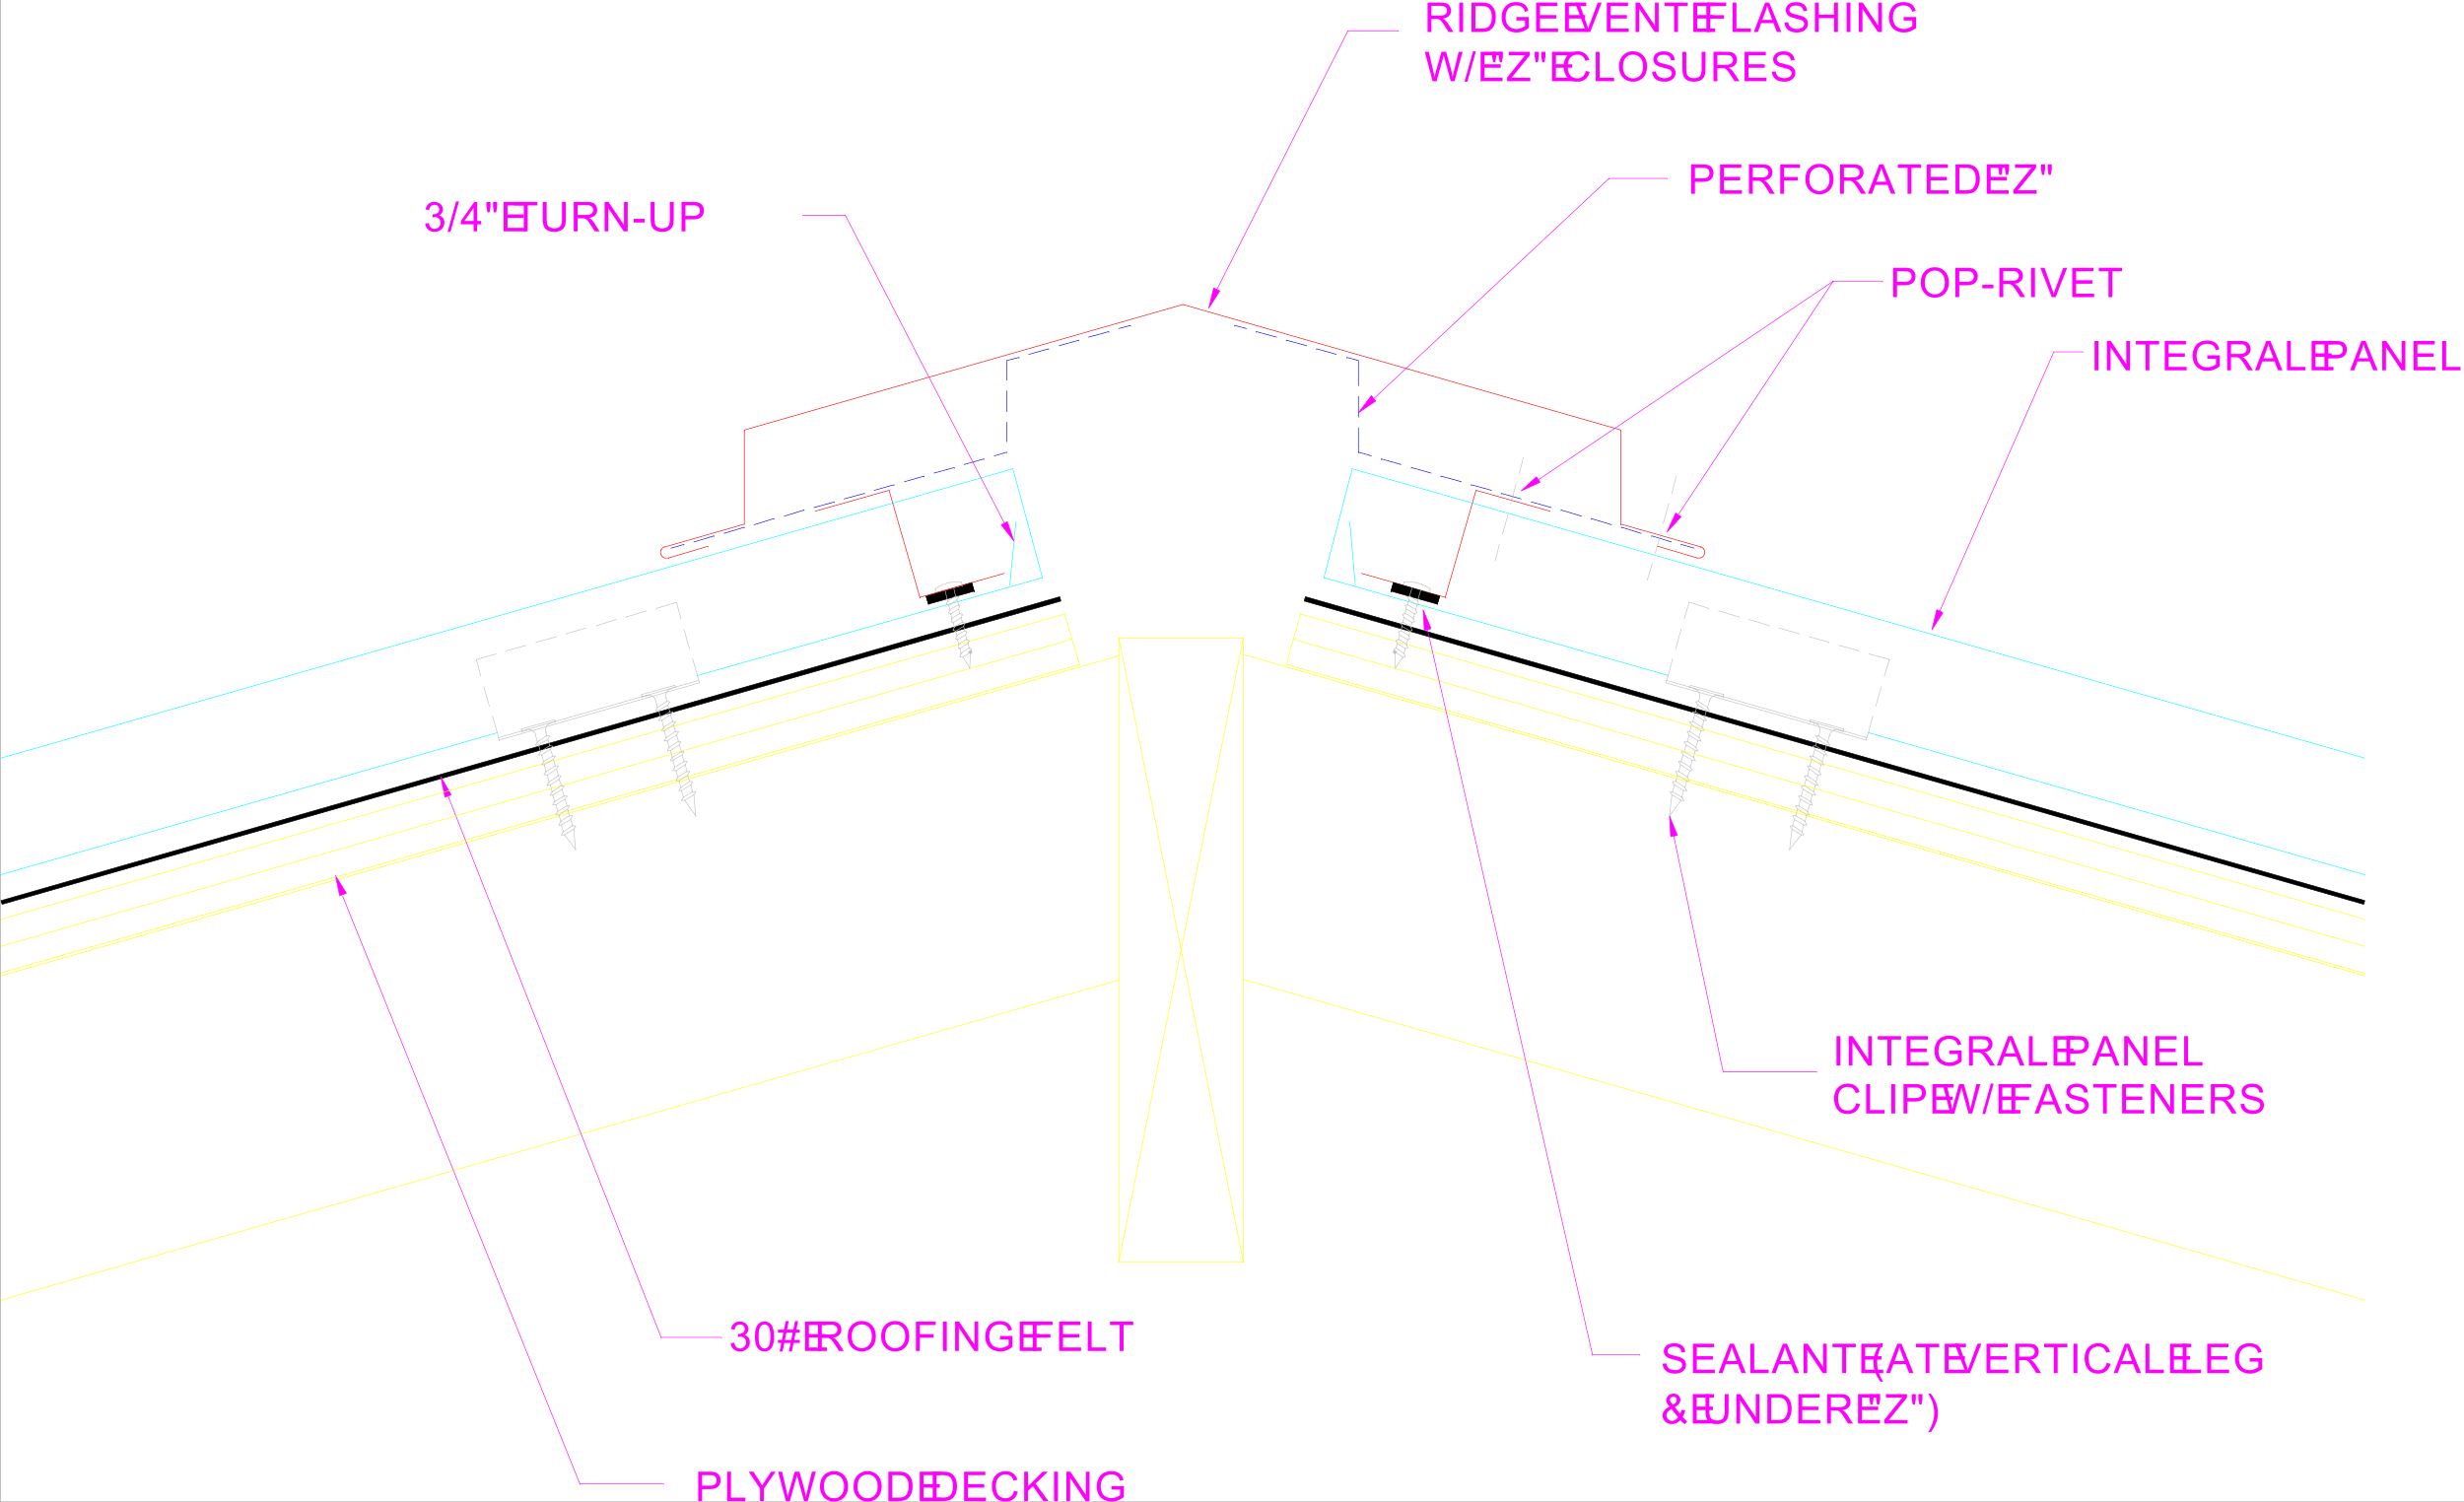 <svg xmlns="http://www.w3.org/2000/svg" xmlns:xlink="http://www.w3.org/1999/xlink" width="2997.387" height="1826.789"><rect width="100%" height="100%" fill="#333333" stroke="none"/><defs><path id="a" d="M3.844 0v-35.719h13.484c2.363 0 4.172.117 5.422.344 1.758.293 3.227.852 4.406 1.672 1.188.824 2.14 1.976 2.86 3.453.726 1.469 1.093 3.09 1.093 4.86 0 3.042-.968 5.617-2.906 7.718-1.93 2.106-5.418 3.156-10.469 3.156H8.578V0Zm4.734-18.734h9.235c3.05 0 5.218-.567 6.5-1.703 1.28-1.133 1.921-2.735 1.921-4.797 0-1.5-.382-2.782-1.14-3.844-.75-1.063-1.742-1.766-2.969-2.11-.805-.207-2.277-.312-4.422-.312H8.578zm0 0"/><path id="b" d="M3.656 0v-35.719h4.719v31.5h17.594V0Zm0 0"/><path id="c" d="M13.906 0v-15.125L.141-35.719h5.75l7.046 10.766a110.89 110.89 0 0 1 3.626 6.047c1.07-1.864 2.375-3.969 3.906-6.313l6.906-10.5h5.516L18.64-15.125V0Zm0 0"/><path id="d" d="M10.078 0 .61-35.719h4.844l5.438 23.422c.582 2.45 1.086 4.883 1.515 7.297.906-3.813 1.438-6.008 1.594-6.594l6.797-24.125H26.5l5.125 18.078C32.906-13.148 33.828-8.938 34.391-5a184.48 184.48 0 0 1 1.78-7.766l5.61-22.953h4.75L36.734 0h-4.547l-7.53-27.203c-.637-2.281-1.012-3.68-1.126-4.203a94.244 94.244 0 0 1-1.047 4.203L14.906 0Zm0 0"/><path id="e" d="M2.406-17.39c0-5.926 1.594-10.567 4.781-13.922 3.188-3.352 7.297-5.032 12.329-5.032 3.289 0 6.257.79 8.906 2.36 2.656 1.574 4.676 3.773 6.062 6.593 1.383 2.813 2.078 6.008 2.078 9.578 0 3.625-.73 6.872-2.187 9.735-1.46 2.855-3.531 5.015-6.219 6.484C25.476-.125 22.586.61 19.484.61c-3.355 0-6.359-.812-9.015-2.437-2.649-1.625-4.653-3.836-6.016-6.64a20.141 20.141 0 0 1-2.047-8.923zm4.875.062c0 4.312 1.157 7.71 3.469 10.187 2.32 2.47 5.227 3.704 8.719 3.704 3.55 0 6.472-1.25 8.765-3.75 2.301-2.5 3.453-6.047 3.453-10.641 0-2.906-.492-5.442-1.468-7.61-.98-2.175-2.418-3.859-4.313-5.046-1.898-1.196-4.023-1.797-6.375-1.797-3.343 0-6.226 1.152-8.64 3.453-2.407 2.293-3.61 6.125-3.61 11.5zm0 0"/><path id="f" d="M3.844 0v-35.719h12.312c2.77 0 4.89.172 6.36.516 2.039.469 3.785 1.324 5.234 2.562 1.883 1.594 3.29 3.633 4.219 6.11.937 2.468 1.406 5.297 1.406 8.484 0 2.711-.32 5.11-.953 7.203-.637 2.094-1.45 3.828-2.438 5.203-.992 1.375-2.074 2.461-3.25 3.25-1.18.782-2.601 1.375-4.265 1.782C20.8-.203 18.89 0 16.734 0Zm4.734-4.219h7.625c2.352 0 4.195-.218 5.531-.656 1.344-.438 2.414-1.05 3.22-1.844 1.112-1.125 1.983-2.629 2.608-4.515.625-1.895.938-4.192.938-6.891 0-3.738-.617-6.61-1.844-8.61-1.218-2.007-2.71-3.35-4.468-4.03-1.262-.489-3.297-.735-6.11-.735h-7.5zm0 0"/><path id="g" d="M3.953 0v-35.719h25.813v4.219H8.672v10.938h19.75v4.187H8.672v12.156h21.922V0Zm0 0"/><path id="h" d="m29.328-12.516 4.735 1.188c-1 3.887-2.79 6.851-5.36 8.89C26.13-.405 22.984.61 19.266.61c-3.844 0-6.977-.78-9.391-2.343-2.406-1.57-4.242-3.844-5.5-6.813-1.262-2.976-1.89-6.172-1.89-9.578 0-3.719.706-6.96 2.124-9.734 1.426-2.77 3.446-4.875 6.063-6.313 2.625-1.437 5.515-2.156 8.672-2.156 3.57 0 6.578.914 9.015 2.734 2.438 1.824 4.133 4.383 5.094 7.672l-4.656 1.094c-.836-2.594-2.04-4.485-3.61-5.672-1.574-1.188-3.554-1.781-5.937-1.781-2.75 0-5.047.664-6.89 1.984-1.844 1.313-3.141 3.078-3.891 5.297a21.36 21.36 0 0 0-1.11 6.844c0 3.043.442 5.699 1.329 7.968.882 2.262 2.257 3.954 4.124 5.079a11.572 11.572 0 0 0 6.063 1.671c2.645 0 4.883-.757 6.719-2.28 1.843-1.532 3.086-3.798 3.734-6.798zm0 0"/><path id="i" d="M3.656 0v-35.719h4.719V-18l17.734-17.719h6.407L17.546-21.25 33.173 0h-6.234L14.233-18.078l-5.859 5.703V0Zm0 0"/><path id="j" d="M4.656 0v-35.719h4.719V0Zm0 0"/><path id="k" d="M3.797 0v-35.719H8.64L27.406-7.672v-28.047h4.532V0h-4.844L8.328-28.063V0Zm0 0"/><path id="l" d="M20.563-14v-4.203l15.125-.016v13.25c-2.325 1.856-4.72 3.25-7.188 4.188-2.469.926-5 1.39-7.594 1.39-3.511 0-6.699-.75-9.562-2.25-2.867-1.5-5.031-3.672-6.5-6.515-1.461-2.844-2.188-6.02-2.188-9.531 0-3.477.723-6.723 2.172-9.735 1.457-3.008 3.55-5.242 6.281-6.703 2.727-1.469 5.868-2.203 9.422-2.203 2.582 0 4.914.422 7 1.266 2.094.835 3.735 2 4.922 3.5 1.188 1.492 2.086 3.437 2.703 5.843l-4.265 1.157c-.543-1.813-1.211-3.239-2-4.282-.793-1.039-1.93-1.875-3.407-2.5-1.48-.625-3.12-.937-4.922-.937-2.156 0-4.027.336-5.609 1-1.574.656-2.844 1.523-3.812 2.593a12.36 12.36 0 0 0-2.25 3.516c-.907 2.219-1.36 4.617-1.36 7.188 0 3.187.547 5.855 1.64 8 1.095 2.148 2.688 3.742 4.782 4.78a14.928 14.928 0 0 0 6.688 1.548c2.039 0 4.035-.39 5.984-1.172 1.945-.79 3.426-1.633 4.438-2.531V-14Zm0 0"/><path id="m" d="M12.938 0v-31.5H1.171v-4.219h28.297v4.219H17.656V0Zm0 0"/><path id="n" d="M3.922 0v-35.719H19.75c3.188 0 5.61.324 7.266.969 1.656.648 2.976 1.781 3.968 3.406.989 1.617 1.485 3.407 1.485 5.375 0 2.532-.824 4.668-2.469 6.407-1.637 1.742-4.168 2.843-7.594 3.312 1.25.605 2.203 1.2 2.86 1.781 1.375 1.274 2.68 2.856 3.922 4.75L35.39 0h-5.938L24.72-7.438c-1.375-2.132-2.512-3.769-3.407-4.906-.898-1.144-1.699-1.941-2.406-2.39a6.964 6.964 0 0 0-2.14-.954c-.543-.113-1.422-.171-2.641-.171H8.641V0ZM8.64-19.953h10.171c2.157 0 3.844-.223 5.063-.672 1.219-.445 2.14-1.16 2.766-2.14a5.783 5.783 0 0 0 .953-3.204c0-1.687-.617-3.07-1.844-4.156-1.219-1.094-3.152-1.64-5.797-1.64H8.641zm0 0"/><path id="o" d="M-.078 0 13.64-35.719h5.093L33.344 0h-5.375l-4.172-10.813H8.875L4.937 0Zm10.312-14.672h12.11l-3.735-9.89c-1.136-3-1.98-5.47-2.53-7.407a47.25 47.25 0 0 1-1.923 6.828zm0 0"/><path id="p" d="m0 .61 10.36-36.938h3.5L3.53.609Zm0 0"/><path id="q" d="M4.094 0v-35.719h24.093v4.219H8.813v11.063h16.766v4.218H8.813V0Zm0 0"/><path id="r" d="m2.234-11.469 4.47-.39c.206 1.78.694 3.246 1.468 4.39.77 1.149 1.969 2.074 3.594 2.782 1.625.71 3.453 1.062 5.484 1.062 1.8 0 3.39-.266 4.766-.797 1.382-.539 2.41-1.273 3.078-2.203.676-.938 1.015-1.96 1.015-3.078 0-1.113-.324-2.086-.968-2.922-.649-.844-1.72-1.547-3.22-2.11-.96-.374-3.077-.953-6.358-1.734-3.282-.789-5.579-1.535-6.891-2.234-1.711-.895-2.98-2.004-3.813-3.328-.836-1.32-1.25-2.805-1.25-4.453 0-1.801.508-3.485 1.532-5.047 1.02-1.57 2.507-2.766 4.468-3.578 1.97-.813 4.157-1.22 6.563-1.22 2.644 0 4.976.43 7 1.282 2.031.856 3.586 2.11 4.672 3.766 1.082 1.656 1.664 3.531 1.75 5.625l-4.532.343c-.242-2.257-1.062-3.96-2.468-5.109-1.407-1.156-3.48-1.734-6.219-1.734-2.867 0-4.953.527-6.266 1.578-1.304 1.043-1.953 2.305-1.953 3.781 0 1.281.461 2.34 1.39 3.172.907.824 3.282 1.672 7.126 2.547 3.844.867 6.476 1.621 7.906 2.265 2.082.961 3.617 2.18 4.61 3.657.988 1.469 1.484 3.164 1.484 5.078 0 1.898-.547 3.687-1.64 5.375-1.087 1.68-2.65 2.984-4.688 3.922-2.032.926-4.324 1.39-6.875 1.39-3.23 0-5.938-.472-8.125-1.406-2.188-.945-3.903-2.363-5.14-4.25-1.243-1.894-1.9-4.035-1.97-6.422zm0 0"/><path id="s" d="m2.094-9.422 4.39-.594c.5 2.493 1.352 4.282 2.563 5.375C10.254-3.547 11.727-3 13.469-3c2.062 0 3.8-.71 5.219-2.14 1.425-1.426 2.14-3.196 2.14-5.313 0-2.008-.664-3.664-1.984-4.969-1.313-1.312-2.98-1.969-5-1.969-.836 0-1.867.164-3.094.485l.484-3.844c.29.031.524.047.704.047 1.863 0 3.539-.485 5.03-1.453 1.5-.977 2.25-2.485 2.25-4.516 0-1.613-.546-2.945-1.64-4-1.086-1.05-2.484-1.578-4.203-1.578-1.71 0-3.133.54-4.266 1.61-1.136 1.074-1.867 2.68-2.187 4.812l-4.39-.781c.538-2.938 1.757-5.211 3.655-6.828 1.895-1.614 4.258-2.422 7.094-2.422 1.946 0 3.739.422 5.375 1.265 1.645.836 2.899 1.977 3.766 3.422.875 1.438 1.312 2.969 1.312 4.594 0 1.543-.418 2.95-1.25 4.219-.824 1.261-2.047 2.265-3.672 3.015 2.102.492 3.739 1.508 4.907 3.047 1.176 1.531 1.765 3.45 1.765 5.75 0 3.117-1.14 5.762-3.422 7.938C19.79-.441 16.922.64 13.454.64c-3.137 0-5.742-.93-7.812-2.797-2.075-1.875-3.258-4.297-3.547-7.266zm0 0"/><path id="t" d="M2.078-17.61c0-4.226.43-7.628 1.297-10.203.863-2.57 2.148-4.554 3.86-5.953 1.718-1.394 3.878-2.093 6.484-2.093 1.914 0 3.594.386 5.031 1.156 1.445.773 2.64 1.887 3.578 3.344.945 1.449 1.688 3.218 2.219 5.312.539 2.086.812 4.899.812 8.438 0 4.187-.433 7.57-1.297 10.14-.855 2.574-2.14 4.563-3.859 5.969C18.493-.094 16.332.61 13.72.61c-3.45 0-6.153-1.235-8.11-3.704-2.355-2.969-3.53-7.804-3.53-14.515zm4.5 0c0 5.868.68 9.766 2.047 11.704C10-3.97 11.695-3 13.719-3c2.008 0 3.703-.973 5.078-2.922 1.375-1.945 2.062-5.844 2.062-11.687 0-5.883-.687-9.79-2.062-11.72-1.375-1.937-3.086-2.905-5.125-2.905-2.024 0-3.633.855-4.828 2.562-1.512 2.18-2.266 6.2-2.266 12.063zm0 0"/><path id="u" d="M2.516.61 4.625-9.767H.515v-3.625H5.36l1.797-8.843H.516v-3.641H7.89l2.125-10.453h3.656l-2.125 10.453h7.672l2.125-10.453h3.672l-2.11 10.453h4.203v3.64h-4.937l-1.828 8.844h6.765v3.625h-7.5L17.484.61h-3.64l2.094-10.375H8.28L6.156.61zm6.5-14h7.64l1.828-8.844h-7.672Zm0 0"/><path id="v" d="M14.063 0 .219-35.719h5.11l9.28 25.953a78.149 78.149 0 0 1 1.875 5.844 79.887 79.887 0 0 1 1.938-5.844l9.64-25.953h4.829L18.906 0Zm0 0"/><path id="w" d="M4 0v-35.719h4.719v14.672H27.28v-14.672h4.735V0H27.28v-16.828H8.72V0Zm0 0"/><path id="x" d="m3.516-23.063-1.22-6.796v-5.86h4.985v5.86l-1.093 6.797Zm8.062 0-1.203-6.796v-5.86h5v5.86l-1.172 6.797zm0 0"/><path id="y" d="M1 0v-4.39l18.297-22.876C20.597-28.89 21.832-30.3 23-31.5H3.062v-4.219h25.579v4.219L8.594-6.719l-2.156 2.5h22.796V0Zm0 0"/><path id="z" d="M27.281-35.719h4.735v20.64c0 3.587-.407 6.434-1.22 8.548-.812 2.117-2.28 3.836-4.405 5.156C24.273-.051 21.492.609 18.047.609c-3.344 0-6.078-.574-8.203-1.718C7.719-2.266 6.195-3.938 5.28-6.125c-.906-2.188-1.36-5.172-1.36-8.953v-20.64h4.72v20.609c0 3.105.285 5.39.859 6.859.582 1.469 1.578 2.605 2.984 3.406 1.407.793 3.125 1.188 5.157 1.188 3.468 0 5.941-.785 7.422-2.36 1.476-1.57 2.218-4.601 2.218-9.093zm0 0"/><path id="A" d="M16.125 0v-8.547H.641v-4.015L16.938-35.72h3.578v23.157h4.812v4.015h-4.812V0Zm0-12.563v-16.109L4.937-12.562Zm0 0"/><path id="B" d="M1.578-10.719v-4.406h13.485v4.406zm0 0"/><path id="C" d="M11.672 10.5C9.242 7.445 7.192 3.871 5.516-.219a33.395 33.395 0 0 1-2.5-12.719c0-3.863.625-7.566 1.875-11.109 1.468-4.101 3.726-8.195 6.78-12.281h3.142c-1.97 3.387-3.274 5.797-3.907 7.234a39.408 39.408 0 0 0-2.328 7.016 40.838 40.838 0 0 0-1.047 9.172c0 7.812 2.426 15.613 7.282 23.406zm0 0"/><path id="D" d="M23.703-4.219c-1.45 1.617-3.027 2.824-4.734 3.625-1.7.801-3.54 1.203-5.516 1.203C9.797.61 6.895-.625 4.75-3.094c-1.742-2.008-2.61-4.258-2.61-6.75 0-2.207.708-4.195 2.126-5.969 1.425-1.78 3.55-3.347 6.375-4.703-1.606-1.843-2.68-3.343-3.22-4.5-.53-1.156-.796-2.27-.796-3.343 0-2.145.836-4.008 2.516-5.594 1.687-1.582 3.804-2.375 6.359-2.375 2.426 0 4.414.75 5.969 2.25 1.55 1.492 2.328 3.281 2.328 5.375 0 3.398-2.25 6.297-6.75 8.703l6.406 8.156c.738-1.426 1.313-3.082 1.719-4.969l4.547.985c-.782 3.117-1.84 5.68-3.172 7.687 1.644 2.18 3.504 4.008 5.578 5.485L29.187.828c-1.773-1.133-3.601-2.816-5.484-5.047Zm-8.922-18.61c1.906-1.112 3.133-2.093 3.688-2.937a4.998 4.998 0 0 0 .843-2.812c0-1.219-.386-2.211-1.156-2.985-.773-.769-1.73-1.156-2.875-1.156-1.187 0-2.18.387-2.969 1.157-.78.761-1.171 1.695-1.171 2.796 0 .555.14 1.137.421 1.75.282.606.708 1.246 1.282 1.922zm6.172 15.157-8.047-9.969c-2.367 1.418-3.965 2.73-4.797 3.938-.824 1.21-1.234 2.406-1.234 3.594 0 1.449.57 2.953 1.719 4.515C9.75-4.039 11.383-3.266 13.5-3.266c1.313 0 2.672-.406 4.078-1.218 1.406-.82 2.531-1.883 3.375-3.188zm0 0"/><path id="E" d="M6.156 10.5h-3.14c4.851-7.793 7.28-15.594 7.28-23.406 0-3.051-.35-6.082-1.046-9.094a38.547 38.547 0 0 0-2.313-7.016c-.625-1.457-1.933-3.894-3.921-7.312h3.14c3.063 4.086 5.32 8.18 6.782 12.281 1.25 3.543 1.874 7.246 1.874 11.11A33.06 33.06 0 0 1 12.283-.22c-1.68 4.09-3.72 7.664-6.126 10.719Zm0 0"/></defs><path fill="#fff" d="M.371 1826.789h2997.016V0H.371Zm0 0"/><g fill="#f0f" transform="translate(.371 1.77)"><use xlink:href="#a" width="100%" height="100%" x="845.146" y="1824.278"/><use xlink:href="#b" width="100%" height="100%" x="880.466" y="1824.278"/><use xlink:href="#c" width="100%" height="100%" x="910.248" y="1824.278"/><use xlink:href="#d" width="100%" height="100%" x="945.568" y="1824.278"/><use xlink:href="#e" width="100%" height="100%" x="994.708" y="1824.278"/><use xlink:href="#e" width="100%" height="100%" x="1035.565" y="1824.278"/><use xlink:href="#f" width="100%" height="100%" x="1076.423" y="1824.278"/><use xlink:href="#g" width="100%" height="100%" x="1114.487" y="1824.278"/><use xlink:href="#f" width="100%" height="100%" x="1130.399" y="1824.278"/><use xlink:href="#g" width="100%" height="100%" x="1168.463" y="1824.278"/><use xlink:href="#h" width="100%" height="100%" x="1203.782" y="1824.278"/><use xlink:href="#i" width="100%" height="100%" x="1241.846" y="1824.278"/><use xlink:href="#j" width="100%" height="100%" x="1277.166" y="1824.278"/><use xlink:href="#k" width="100%" height="100%" x="1293.078" y="1824.278"/><use xlink:href="#l" width="100%" height="100%" x="1331.142" y="1824.278"/></g><g fill="#f0f" transform="translate(.371 1.77)"><use xlink:href="#j" width="100%" height="100%" x="2229.013" y="1294.434"/><use xlink:href="#k" width="100%" height="100%" x="2244.779" y="1294.434"/><use xlink:href="#m" width="100%" height="100%" x="2282.696" y="1294.434"/><use xlink:href="#g" width="100%" height="100%" x="2315.076" y="1294.434"/><use xlink:href="#l" width="100%" height="100%" x="2350.249" y="1294.434"/><use xlink:href="#n" width="100%" height="100%" x="2390.961" y="1294.434"/><use xlink:href="#o" width="100%" height="100%" x="2428.879" y="1294.434"/><use xlink:href="#b" width="100%" height="100%" x="2464.052" y="1294.434"/><use xlink:href="#g" width="100%" height="100%" x="2493.688" y="1294.434"/><use xlink:href="#a" width="100%" height="100%" x="2509.453" y="1294.434"/><use xlink:href="#o" width="100%" height="100%" x="2544.627" y="1294.434"/><use xlink:href="#k" width="100%" height="100%" x="2579.8" y="1294.434"/><use xlink:href="#g" width="100%" height="100%" x="2617.718" y="1294.434"/><use xlink:href="#b" width="100%" height="100%" x="2652.892" y="1294.434"/></g><g fill="#f0f" transform="translate(.371 1.77)"><use xlink:href="#j" width="100%" height="100%" x="2542.986" y="448.74"/><use xlink:href="#k" width="100%" height="100%" x="2558.751" y="448.74"/><use xlink:href="#m" width="100%" height="100%" x="2596.669" y="448.74"/><use xlink:href="#g" width="100%" height="100%" x="2629.049" y="448.74"/><use xlink:href="#l" width="100%" height="100%" x="2664.222" y="448.74"/><use xlink:href="#n" width="100%" height="100%" x="2704.934" y="448.74"/><use xlink:href="#o" width="100%" height="100%" x="2742.852" y="448.74"/><use xlink:href="#b" width="100%" height="100%" x="2778.025" y="448.74"/><use xlink:href="#g" width="100%" height="100%" x="2807.661" y="448.74"/><use xlink:href="#a" width="100%" height="100%" x="2823.427" y="448.74"/><use xlink:href="#o" width="100%" height="100%" x="2858.6" y="448.74"/><use xlink:href="#k" width="100%" height="100%" x="2893.774" y="448.74"/><use xlink:href="#g" width="100%" height="100%" x="2931.691" y="448.74"/><use xlink:href="#b" width="100%" height="100%" x="2966.865" y="448.74"/></g><path fill="none" stroke="#0ff" stroke-linecap="square" stroke-linejoin="bevel" stroke-miterlimit="10" stroke-width=".743" d="M1644.996 570.273 2876.02 922.016v.742M1232.137 570.273 1.856 922.016v.742"/><path fill="none" stroke="#f0f" stroke-linecap="square" stroke-linejoin="bevel" stroke-miterlimit="10" stroke-width=".743" d="M2498.391 428.066h35.191v.743m-173.8 314.324 138.609-315.067v.743"/><path fill="#f0f" fill-rule="evenodd" stroke="#f0f" stroke-linecap="square" stroke-linejoin="bevel" stroke-miterlimit="10" stroke-width=".743" d="m2363.535 745.363-7.507-3.715-5.98 24.672zm0 0"/><path fill="none" stroke="#ff0" stroke-linecap="square" stroke-linejoin="bevel" stroke-miterlimit="10" stroke-width=".743" d="M1512.368 1191.414 2876.02 1581.32v.742M1361.012 1192.16 1.856 1581.32v.743M1512.368 796.27l1363.652 390.648v.742M1361.012 797.758 1.856 1186.918v.742"/><path fill="none" stroke="#000" stroke-linecap="square" stroke-linejoin="bevel" stroke-miterlimit="10" stroke-width=".743" d="m1587.285 728.902 1288.735 368.946v.785"/><path fill-rule="evenodd" stroke="#000" stroke-linecap="square" stroke-linejoin="bevel" stroke-miterlimit="10" stroke-width=".743" d="m1586.54 731.168 1288.738 368.95 1.484-4.497L1588.028 725.93zm0 0"/><path fill="none" stroke="#000" stroke-linecap="square" stroke-linejoin="bevel" stroke-miterlimit="10" stroke-width=".743" d="m1.856 1097.848 1287.996-368.946v.782"/><path fill-rule="evenodd" stroke="#000" stroke-linecap="square" stroke-linejoin="bevel" stroke-miterlimit="10" stroke-width=".743" d="m2.602 1100.117 1287.992-368.949-1.527-5.238L1.114 1095.62Zm0 0"/><path fill="none" stroke="#ff0" stroke-linecap="square" stroke-linejoin="bevel" stroke-miterlimit="10" stroke-width=".743" d="m1582.043 746.887-17.242 61.347v.746m-269.711-62.093 17.985 61.347v.746"/><path fill="none" stroke="#f0f" stroke-linecap="square" stroke-linejoin="bevel" stroke-miterlimit="10" stroke-width=".743" d="m416.942 1090.383 288.48 714.707v.742"/><path fill="#f0f" fill-rule="evenodd" stroke="#f0f" stroke-linecap="square" stroke-linejoin="bevel" stroke-miterlimit="10" stroke-width=".743" d="m413.227 1089.637 8.21-3.008-13.487-21.703zm0 0"/><path fill="none" stroke="#f0f" stroke-linecap="square" stroke-linejoin="bevel" stroke-miterlimit="10" stroke-width=".743" d="m545.075 968.39 259.23 658.56v.784"/><path fill="#f0f" fill-rule="evenodd" stroke="#f0f" stroke-linecap="square" stroke-linejoin="bevel" stroke-miterlimit="10" stroke-width=".743" d="m541.32 969.914 7.508-3.012-12.746-22.441zm0 0"/><g fill="#f0f" transform="translate(.371 1.77)"><use xlink:href="#h" width="100%" height="100%" x="2228.27" y="1352.771"/><use xlink:href="#b" width="100%" height="100%" x="2266.105" y="1352.771"/><use xlink:href="#j" width="100%" height="100%" x="2295.658" y="1352.771"/><use xlink:href="#a" width="100%" height="100%" x="2311.342" y="1352.771"/><use xlink:href="#g" width="100%" height="100%" x="2346.433" y="1352.771"/><use xlink:href="#d" width="100%" height="100%" x="2362.117" y="1352.771"/><use xlink:href="#p" width="100%" height="100%" x="2411.028" y="1352.771"/><use xlink:href="#g" width="100%" height="100%" x="2426.711" y="1352.771"/><use xlink:href="#q" width="100%" height="100%" x="2442.395" y="1352.771"/><use xlink:href="#o" width="100%" height="100%" x="2474.692" y="1352.771"/><use xlink:href="#r" width="100%" height="100%" x="2509.783" y="1352.771"/><use xlink:href="#m" width="100%" height="100%" x="2544.874" y="1352.771"/><use xlink:href="#g" width="100%" height="100%" x="2577.172" y="1352.771"/><use xlink:href="#k" width="100%" height="100%" x="2612.263" y="1352.771"/><use xlink:href="#g" width="100%" height="100%" x="2650.098" y="1352.771"/><use xlink:href="#n" width="100%" height="100%" x="2685.19" y="1352.771"/><use xlink:href="#r" width="100%" height="100%" x="2723.025" y="1352.771"/></g><path fill="none" stroke="#f0f" stroke-linecap="square" stroke-linejoin="bevel" stroke-miterlimit="10" stroke-width=".743" d="M2096.055 1303.672h113.856v.742m-173.797-287.383 59.941 286.64v.743"/><path fill="#f0f" fill-rule="evenodd" stroke="#f0f" stroke-linecap="square" stroke-linejoin="bevel" stroke-miterlimit="10" stroke-width=".743" d="m2032.36 1017.773 8.21-1.488-9.734-23.926zm0 0"/><path fill="none" stroke="#ff0" stroke-linecap="square" stroke-linejoin="bevel" stroke-miterlimit="10" stroke-width=".743" d="M1313.075 808.234 1.855 1183.164v.785m1302.227-406.367L1.856 1150.984v.786M1295.09 746.887 1.856 1118.063v.746"/><path fill="none" stroke="#0ff" stroke-linecap="square" stroke-linejoin="bevel" stroke-miterlimit="10" stroke-width=".743" d="M605.012 891.324.372 1064.184v.742"/><path fill="none" stroke="#bfbfbf" stroke-linecap="square" stroke-linejoin="bevel" stroke-miterlimit="10" stroke-width=".743" d="m823.036 732.656-24.711 7.508v.742m-12.004 2.227-24.711 7.469v.78m-12.004 2.231-23.969 7.469v.781m-12.707 2.227-24.008 6.726v.743m-11.965 3.011-24.75 6.727v.742m-11.964 3.012-24.75 6.722v.743m-11.965 3.011-23.97 6.727v.742m268.97 18.731-5.98-20.215v.742m-3.755-12.707-6.765-23.969v.742m-3.715-13.449-5.277-20.215v.742"/><path fill="none" stroke="#bfbfbf" stroke-linecap="square" stroke-linejoin="bevel" stroke-miterlimit="10" stroke-width=".743" d="m605.012 891.324-5.98-20.215v.743m-3.754-12.707-6.727-23.97v.743m-3.754-13.45-5.238-20.214v.742m270.457 24.711L606.5 897.305v.742m244.258-67.367-243.476 69.597v.782"/><path fill="none" stroke="#bfbfbf" stroke-linecap="square" stroke-linejoin="bevel" stroke-miterlimit="10" stroke-width=".743" d="m607.282 900.277-2.27-8.953v.742m245.746-61.386-2.23-8.953v.742m-41.211 62.129-2.227-8.25v.742m13.45.742-2.973-8.21v.745m16.461 56.106-2.227-8.211v.746m-19.473-21.703-2.27-8.25v.78m17.247 11.965-2.27-7.507v.785m1.524 50.125-2.266-7.508v.782m16.5 11.964-2.27-7.507v.785m-5.237 26.195-2.23-8.25v.742m13.491.742-2.27-8.21v.746m-11.964 2.226-2.266-8.21v.741m9.735-11.964-2.227-8.25v.742m-12.75 2.269-2.266-8.25v.742m-.742-4.496-2.23-8.21v.742m13.488.742-3.008-8.211v.746m-12.004 2.227-2.23-8.211v.742m9.738-11.965-2.23-8.25v.746m-15.758-9.738-2.227-8.211v.742m13.489.742-2.27-8.25v.785m-12.746 2.227-2.227-8.211v.742m13.488 0-.742-4.496v.742m10.477-15.715-40.465 11.22v.745m17.242 6.762v-1.523h-.742v-.743l-.746-.746v-.742h-.781v-.742h-.742v-.742h-1.485v-.782h-2.27l-.741-.742h-2.23l-.743.742h-.781v.782"/><path fill="none" stroke="#bfbfbf" stroke-linecap="square" stroke-linejoin="bevel" stroke-miterlimit="10" stroke-width=".743" d="M816.309 837.441v.746h-2.266v.743h-.742v.742h-.746v.742h-.742v.742h-.742v.785l-.743.743v1.484h-.78v4.496h.78v.742m-24.008-3.008-5.238 1.524v.742m40.469-12.746-5.242 1.523v.746"/><path fill="none" stroke="#bfbfbf" stroke-linecap="square" stroke-linejoin="bevel" stroke-miterlimit="10" stroke-width=".743" d="m820.805 833.691.746 2.227v.781m-41.211 8.211.742 3.012v.742m65.18 143.696-2.23-25.458v.743"/><path fill="none" stroke="#bfbfbf" stroke-linecap="square" stroke-linejoin="bevel" stroke-miterlimit="10" stroke-width=".743" d="m832.809 973.629 13.453 18.73v.743m-3.715-29.954-11.261 6.766v.742"/><path fill="none" stroke="#bfbfbf" stroke-linecap="square" stroke-linejoin="bevel" stroke-miterlimit="10" stroke-width=".743" d="m844.032 966.902-11.223 6.727v.742m11.223-7.469 2.23-3.754v.747m0-.747h-3.715v.747m-9.738 9.734h-3.754v.742m0-.742 2.23-3.715v.742m7.508-20.215-10.48 7.47v.741m11.965-3.714-11.223 6.726v.742m11.223-7.468 2.27-3.754v.746m-.001-.746-3.754-.743v.743m-9.738 10.48h-3.008v.742m0-.742 2.266-3.754v.742m7.469-20.175-11.223 6.726v.742m11.965-3.011-10.477 6.765v.742m10.477-7.507 2.27-4.457v.742m-.001-.742h-3.011v.742m-9.735 10.481h-3.754v.741m0-.741 2.266-4.497v.742m7.469-19.472-11.223 6.765v.742m12.75-3.753-11.262 7.468v.782m11.262-8.25 2.227-3.754v.785"/><path fill="none" stroke="#bfbfbf" stroke-linecap="square" stroke-linejoin="bevel" stroke-miterlimit="10" stroke-width=".743" d="M835.782 926.473h-3.754v.785m-9.735 10.437-3.754-.742v.742m.001-.742 2.265-3.715v.742m8.25-19.472-11.258 6.726v.782m12.004-3.754-11.262 6.726v.742m11.262-7.468 2.227-3.754v.746"/><path fill="none" stroke="#bfbfbf" stroke-linecap="square" stroke-linejoin="bevel" stroke-miterlimit="10" stroke-width=".743" d="M832.028 914.508h-2.973v.746m-10.515 9.734h-2.973v.742m0-.742 2.23-3.754v.782m7.508-20.216-11.262 7.47v.742m12.004-3.715-10.48 6.726v.743m10.48-7.469 2.266-3.754v.746m0-.746-3.008-.742v.742m-9.738 10.48h-3.754v.743m0-.743 2.23-3.753v.742m7.508-20.176-11.223 7.469v.742m12.708-3.754-11.223 6.766v.742m11.223-7.508 2.27-4.457v.746"/><path fill="none" stroke="#bfbfbf" stroke-linecap="square" stroke-linejoin="bevel" stroke-miterlimit="10" stroke-width=".743" d="M825.305 889.836h-3.754v.746m-9.738 10.477h-3.754v.742m0-.742 2.27-3.754v.742m8.211-20.215-11.223 6.766v.742m12.003-3.754-11.261 7.469v.78m11.261-8.249 2.231-3.754v.746"/><path fill="none" stroke="#bfbfbf" stroke-linecap="square" stroke-linejoin="bevel" stroke-miterlimit="10" stroke-width=".743" d="M821.551 877.832h-3.012v.746m-10.48 10.477-2.969-.742v.742m0-.742 2.227-3.715v.742m7.508-19.473-11.262 6.727v.742m12.004-3.715-10.477 6.727v.742m10.477-7.469 2.972-3.754v.746"/><path fill="none" stroke="#bfbfbf" stroke-linecap="square" stroke-linejoin="bevel" stroke-miterlimit="10" stroke-width=".743" d="M818.54 865.867h-3.715v.746m-9.735 9.735h-3.754v.742m0-.742 2.227-3.754v.742m-5.981-8.953 2.227-3.754v.742m1.527 3.012h-3.754v.742m17.243-11.219-3.754-.746v.746m1.484 3.711 2.27-3.71v.741m-2.27 2.969-11.219 6.766v.742m9.734-11.965-11.261 7.469v.742M661.2 926.473l-2.227-8.211v.746m13.488.742-3.011-8.21v.741m16.5 56.109-2.266-8.21v.742m-19.473-22.445-2.27-8.25v.742m17.247 12.75-2.23-8.25v.742m1.484 50.906-2.227-8.25v.742m16.461 12.751-2.23-8.25v.742m-5.239 26.938-2.265-8.212v.742m13.488 0-2.27-7.465v.743m-11.964 1.484-2.266-7.469v.746m9.734-12.004-2.226-8.21v.742m-12.746 2.226-2.23-8.21v.742m-.742-4.497-2.27-8.21v.746m13.492 0-3.012-7.508v.781m-11.965 2.227-2.27-8.25v.785m9.739-12.004-2.23-8.211v.742m-15.719-9.738-2.266-8.211v.746m13.488 0-2.265-7.508v.742m-12.712 2.266-2.265-8.25v.785m13.488 0-.742-4.496v.742m10.481-15.719-40.469 11.223v.742m17.242 6.723v-1.484l-.742-.743v-.742h-.746v-.742h-.742v-.746h-.742v-.781h-.782l-.742-.742h-1.488v-.743h-4.496l-.742.743v.742"/><path fill="none" stroke="#bfbfbf" stroke-linecap="square" stroke-linejoin="bevel" stroke-miterlimit="10" stroke-width=".743" d="M670.192 879.36h-.742v.742h-1.485v.742h-.742l-.781.742-.746.746v.742h-.743v.742h-.742v2.266h-.742v4.5h.742v.742m-23.968-3.011-5.239 1.523v.746m40.43-12.75-5.242 1.527v.743"/><path fill="none" stroke="#bfbfbf" stroke-linecap="square" stroke-linejoin="bevel" stroke-miterlimit="10" stroke-width=".743" d="m674.692 875.605.742 2.227v.746m-41.211 8.25.781 3.008v.746m65.18 142.91-2.27-24.672v.742m-11.218 5.981 13.488 17.95v.78m-3.754-29.953-11.223 7.47v.741"/><path fill="none" stroke="#bfbfbf" stroke-linecap="square" stroke-linejoin="bevel" stroke-miterlimit="10" stroke-width=".743" d="m697.914 1008.82-11.218 6.723v.742m11.218-7.465 2.27-3.754v.743m0-.743-3.754-.746v.746m-9.734 10.477h-3.754v.742m0-.742 2.265-3.754v.742m7.469-20.171-10.48 6.722v.742m11.964-2.969-11.218 6.723v.742m11.218-7.465 2.27-4.496v.743"/><path fill="none" stroke="#bfbfbf" stroke-linecap="square" stroke-linejoin="bevel" stroke-miterlimit="10" stroke-width=".743" d="M696.43 992.36h-3.754v.742m-9.734 10.476h-3.012v.742m0-.742 2.266-4.496v.742m7.468-19.469-11.222 6.762v.742m12.004-3.749-10.516 7.503v.746m10.516-8.249 2.23-3.755v.782m0-.782h-3.012v.782m-9.734 10.476-3.715-.781v.781m0-.781 2.227-3.715v.742m7.508-19.469-11.258 6.723v.782m12.746-3.75-11.223 6.722v.742m11.223-7.464 2.226-3.754v.742"/><path fill="none" stroke="#bfbfbf" stroke-linecap="square" stroke-linejoin="bevel" stroke-miterlimit="10" stroke-width=".743" d="M689.664 968.39h-3.714v.743m-9.735 9.734h-3.754v.742m0-.742 2.23-3.754v.782m8.251-20.211-11.223 7.464v.747m11.965-3.715-11.223 6.722v.743m11.223-7.465 2.266-3.754v.742"/><path fill="none" stroke="#bfbfbf" stroke-linecap="square" stroke-linejoin="bevel" stroke-miterlimit="10" stroke-width=".743" d="m685.95 956.426-3.008-.742v.742m-10.481 10.476h-3.011v.743m0-.743 2.27-3.754v.747m7.468-20.176-11.223 7.465v.746m11.965-3.754-10.48 6.761v.747m10.48-7.508 2.266-4.457v.742"/><path fill="none" stroke="#bfbfbf" stroke-linecap="square" stroke-linejoin="bevel" stroke-miterlimit="10" stroke-width=".743" d="M682.196 943.719h-3.008v.742m-9.738 10.477h-3.754v.746m0-.746 2.27-3.754v.746m7.468-20.215-11.223 6.762v.742m12.746-3.75-11.261 7.465v.785m11.261-8.25 2.23-3.754v.781"/><path fill="none" stroke="#bfbfbf" stroke-linecap="square" stroke-linejoin="bevel" stroke-miterlimit="10" stroke-width=".743" d="M679.188 931.715h-3.754v.781m-9.738 10.438-3.754-.743v.743"/><path fill="none" stroke="#bfbfbf" stroke-linecap="square" stroke-linejoin="bevel" stroke-miterlimit="10" stroke-width=".743" d="m661.942 942.191 2.27-3.714v.742m8.249-19.469-11.261 6.723v.785m12.003-3.754-11.261 6.723v.742m11.261-7.465 2.231-3.754v.742m0-.742h-2.973v.742m-10.519 9.735h-2.969v.742m0-.742 2.227-3.754v.785m7.507-20.215-11.222 7.465v.746m11.965-3.714-10.477 6.722v.746m10.477-7.468 3.011-3.755v.742m0-.742-3.754-.742v.742m-9.734 10.477h-3.754v.746m.001-.746 2.265-3.754v.746m-6.02-8.957 2.266-3.754v.746m1.489 3.008h-3.755v.746m17.242-11.965h-3.754v.742m1.489 3.715 2.265-4.457v.742"/><path fill="none" stroke="#bfbfbf" stroke-linecap="square" stroke-linejoin="bevel" stroke-miterlimit="10" stroke-width=".743" d="m666.442 899.535-11.223 6.762v.746m9.734-11.965-11.222 7.465v.746"/><path fill="none" stroke="#0ff" stroke-linecap="square" stroke-linejoin="bevel" stroke-miterlimit="10" stroke-width=".743" d="M1268.11 702.742 848.528 821.727v.742m761.98-119.727 418.84 118.985v.742"/><path fill="none" stroke="#bfbfbf" stroke-linecap="square" stroke-linejoin="bevel" stroke-miterlimit="10" stroke-width=".743" d="m2212.18 895.078 11.223 7.465v.746m-11.965-3.754 10.476 6.762v.746m-10.476-7.508-2.27-4.457v.742"/><path fill="none" stroke="#bfbfbf" stroke-linecap="square" stroke-linejoin="bevel" stroke-miterlimit="10" stroke-width=".743" d="M2209.168 895.078h3.012v.742m9.734 10.477h3.754v.746m0-.746-2.265-3.754v.746m-1.489 14.973-2.265-3.754v.746m-.742 3.008h3.007v.746m-16.5-11.223 3.012-.742v.742m-.742 3.755-2.27-3.755v.742m2.27 3.013 11.223 6.722v.746"/><path fill="none" stroke="#bfbfbf" stroke-linecap="square" stroke-linejoin="bevel" stroke-miterlimit="10" stroke-width=".743" d="m2208.426 907.043 11.223 7.465v.746m-.742 14.973-2.23-3.754v.785m-1.524 2.969h3.754v.742m-17.247-11.219h3.754v.742m-1.484 3.012-2.27-3.754v.742m2.27 3.012 11.223 6.723v.742m-9.739-11.219 11.262 6.723v.785m-1.523 14.933-2.23-3.714v.742m-1.485 3.715 3.715-.743v.743m-16.461-11.219h2.969v.781m-.743 2.973-2.226-3.754v.781m2.226 2.973 10.52 7.465v.785"/><path fill="none" stroke="#bfbfbf" stroke-linecap="square" stroke-linejoin="bevel" stroke-miterlimit="10" stroke-width=".743" d="m2201.66 931.715 11.262 6.762v.742m-1.484 15.719-2.27-3.754v.746m-.742 3.008h3.012v.746m-16.5-11.965h3.754v.742m-1.528 3.715-2.226-4.457v.742"/><path fill="none" stroke="#bfbfbf" stroke-linecap="square" stroke-linejoin="bevel" stroke-miterlimit="10" stroke-width=".743" d="m2197.164 948.176 11.262 6.761v.747m-9.734-11.965 10.476 7.465v.746m-.742 14.972-2.265-3.754v.747m-1.489 3.007h3.754v.743m-17.242-11.219 3.754-.742v.742m-1.488 3.754-2.266-3.754v.742m2.266 3.012 11.222 6.722v.743m-9.734-11.961 11.222 7.464v.747m-1.488 14.972-2.226-3.754v.782m-.786 2.972h3.012v.742m-16.5-11.219h3.012v.743m-.742 3.012-2.27-3.754v.742m2.27 3.012 11.218 6.722v.742"/><path fill="none" stroke="#bfbfbf" stroke-linecap="square" stroke-linejoin="bevel" stroke-miterlimit="10" stroke-width=".743" d="m2191.184 968.39 11.262 6.723v.782m-1.528 14.937-2.226-3.715v.742m-.742 3.754 2.968-.781v.781m-16.461-11.258h3.715v.782"/><path fill="none" stroke="#bfbfbf" stroke-linecap="square" stroke-linejoin="bevel" stroke-miterlimit="10" stroke-width=".743" d="m2186.688 984.11-2.23-3.755v.782m2.23 2.973 11.262 7.503v.746m-9.778-12.004 10.52 6.762v.742m-.742 15.719-2.27-4.496v.742m-1.484 3.754h3.754v.742m-17.246-11.96h3.753v.742"/><path fill="none" stroke="#bfbfbf" stroke-linecap="square" stroke-linejoin="bevel" stroke-miterlimit="10" stroke-width=".743" d="m2182.934 996.855-2.23-4.496v.743m2.23 3.753 11.262 6.723v.742m-9.739-11.96 11.223 6.722v.742m-1.484 15.719-2.27-3.754v.742m-.742 3.012h3.012v.742m-16.5-11.219 3.008-.746v.746m-.743 3.754-2.265-3.754v.743m2.265 3.011 11.223 6.723v.742"/><path fill="none" stroke="#bfbfbf" stroke-linecap="square" stroke-linejoin="bevel" stroke-miterlimit="10" stroke-width=".743" d="m2180.704 1004.32 11.222 7.47v.741m-.742 3.012-14.234 17.95v.78m0-.781 3.011-24.672v.742m62.914-122.734-.746 3.008v.746m-39.683-14.977-.785 2.227v.746"/><path fill="none" stroke="#bfbfbf" stroke-linecap="square" stroke-linejoin="bevel" stroke-miterlimit="10" stroke-width=".743" d="m2201.66 877.832 5.282 1.527v.743m29.949 8.211 5.238 1.523v.746"/><path fill="none" stroke="#bfbfbf" stroke-linecap="square" stroke-linejoin="bevel" stroke-miterlimit="10" stroke-width=".743" d="M2213.664 890.582v-5.242l-.742-.742v-.782l-.742-.742v-.742h-.742v-.746h-.781v-.742h-.747l-.742-.742h-.742l-.742-.743h-.742v.743m29.949 8.211v-.743h-4.496l-.742.743h-1.489v.742h-1.523v.78l-.742.747h-.742v.742l-.743.742v.743l-.746.742v1.527m-23.222-19.473 40.43 11.223v.742m-30.696 7.508 1.484-4.496v.742"/><path fill="none" stroke="#bfbfbf" stroke-linecap="square" stroke-linejoin="bevel" stroke-miterlimit="10" stroke-width=".743" d="m2223.403 902.543 2.265-8.25v.785m-17.242 11.965 3.012-7.508v.742m8.211 14.231 2.265-8.211v.746m-20.254 24.672 2.27-8.211v.742m5.238 26.938 2.27-8.25v.785m-16.5 11.965 2.226-7.508v.781m8.996 14.191 2.266-8.21v.746m-5.98 19.429 2.226-8.21v.742m-16.5 12.71 2.27-8.21v.742m5.238 26.195 2.27-7.469v.746m-17.246 11.961 2.23-7.465v.743m8.992 14.192 2.27-8.212v.742m-9.739-11.96 2.23-8.25v.742m12.005 2.265 2.969-8.25v.742m-2.969-35.89 2.226-8.25v.742m12.004 2.266 2.23-8.25v.742m-23.968 37.421 2.266-8.21v.742m11.964-41.172 2.27-8.21v.741m8.992 14.192 2.23-8.211v.746m-152.843-65.848 11.223 7.469v.742m-11.966-3.754 10.481 6.766v.742m-10.481-7.508-2.269-3.71v.741m0-.742 3.012-.746v.746"/><path fill="none" stroke="#bfbfbf" stroke-linecap="square" stroke-linejoin="bevel" stroke-miterlimit="10" stroke-width=".743" d="M2075.801 864.383h3.75v.742m0-.742-2.265-3.754v.742m-1.485 14.977-2.23-3.754v.742m-.781 3.012h3.011v.742m-16.461-11.223h2.969v.746m-.742 3.008-2.227-3.754v.746m2.227 3.008 11.222 6.727v.742"/><path fill="none" stroke="#bfbfbf" stroke-linecap="square" stroke-linejoin="bevel" stroke-miterlimit="10" stroke-width=".743" d="m2062.309 865.867 11.262 6.727v.742m-.781 14.977-2.231-3.715v.742m-1.484 3.715 3.714-.742v.742m-17.203-11.223h3.754v.746"/><path fill="none" stroke="#bfbfbf" stroke-linecap="square" stroke-linejoin="bevel" stroke-miterlimit="10" stroke-width=".743" d="m2057.813 881.586-2.227-3.754v.746m2.227 3.008 11.262 7.469v.78m-9.735-12.003 11.219 6.766v.742m-1.484 15.719-2.27-3.754v.742m-1.485 3.012h3.755v.742m-16.5-11.965h3.011v.746"/><path fill="none" stroke="#bfbfbf" stroke-linecap="square" stroke-linejoin="bevel" stroke-miterlimit="10" stroke-width=".743" d="m2054.84 894.293-2.265-4.457v.746m2.265 3.711 10.48 6.766v.742m-9.734-11.965 11.219 7.469v.742m-1.485 14.976-2.269-3.753v.742m-.742 3.011h3.012v.743m-16.501-11.223 3.755-.742v.742m-1.485 3.754-2.27-3.754v.746m2.27 3.008 11.219 6.726v.743m-9.734-11.966 10.476 7.47v.742m-.742 14.976-2.227-3.754v.782m-1.527 2.972h3.754v.742m-17.242-11.222h3.754v.746m-1.485 3.008-2.27-3.754v.746"/><path fill="none" stroke="#bfbfbf" stroke-linecap="square" stroke-linejoin="bevel" stroke-miterlimit="10" stroke-width=".743" d="m2047.336 918.262 11.22 6.726v.742m-9.736-11.222 11.262 6.726v.782m-1.527 14.937-2.226-3.715v.742m-.743 3.715 2.97-.742v.742m-16.462-11.222h2.973v.785"/><path fill="none" stroke="#bfbfbf" stroke-linecap="square" stroke-linejoin="bevel" stroke-miterlimit="10" stroke-width=".743" d="m2044.325 930.227-2.23-3.754v.785m2.23 2.969 11.261 7.468v.782m-10.519-12.004 11.262 6.765v.742m-1.489 15.72-2.265-4.497v.742m-.743 3.755h3.008v.741m-16.5-11.964h3.754v.742m-1.524 3.715-2.23-4.457v.742m2.23 3.715 11.262 6.765v.742m-9.738-11.964 10.48 6.726v.742m-.742 15.719-2.27-3.754v.742m-1.483 3.012h3.753v.742m-17.246-11.222 3.754-.743v.743m-1.484 3.754-2.27-3.754v.746m2.27 3.008 11.223 6.726v.742"/><path fill="none" stroke="#bfbfbf" stroke-linecap="square" stroke-linejoin="bevel" stroke-miterlimit="10" stroke-width=".743" d="m2038.34 950.441 11.223 7.47v.741m-1.484 14.977-2.231-3.715v.742m-.781 2.973h3.012v.742m-16.461-11.223h2.968v.747m-.742 3.007-2.227-3.754v.747m2.227 3.007 11.223 6.727v.742m-10.481-11.223 11.262 6.766v.742"/><path fill="none" stroke="#bfbfbf" stroke-linecap="square" stroke-linejoin="bevel" stroke-miterlimit="10" stroke-width=".743" d="m2045.067 973.629-14.23 18.73v.743m-.001-.742 3.008-25.458v.743m62.953-122.735-.742 3.012v.742m-39.726-14.973-.743 2.227v.781"/><path fill="none" stroke="#bfbfbf" stroke-linecap="square" stroke-linejoin="bevel" stroke-miterlimit="10" stroke-width=".743" d="m2055.586 835.918 5.239 1.523v.746m29.949 8.211 5.281 1.524v.742"/><path fill="none" stroke="#bfbfbf" stroke-linecap="square" stroke-linejoin="bevel" stroke-miterlimit="10" stroke-width=".743" d="M2067.551 848.664v-5.238h-.746v-1.485h-.742v-.785l-.742-.742v-.742h-.742l-.743-.742h-.785v-.743h-1.484l-.742-.746v.746m29.949 8.211h-.742v-.742h-2.973v.742h-2.266l-.742.782h-.746l-.742.742-.781.742-.743.742v.746h-.742v1.485h-.746v1.523m-23.222-19.469 40.468 11.22v.745m-30.734 7.504 1.488-4.496v.742"/><path fill="none" stroke="#bfbfbf" stroke-linecap="square" stroke-linejoin="bevel" stroke-miterlimit="10" stroke-width=".743" d="m2077.285 860.629 2.266-8.211v.742m-17.242 12.707 3.012-8.25v.785m8.249 14.192 2.231-8.211v.742m-20.215 24.711 2.227-8.25v.746m5.238 26.938 2.27-8.211v.742m-16.501 12.707 2.27-8.211v.746m8.992 14.191 2.227-8.21v.742m-5.98 19.472 2.226-8.25v.742m-16.461 12.747 2.23-8.25v.742m5.239 26.941 2.27-8.21v.741m-17.247 12.707 2.27-8.21v.746m8.992 14.23 2.23-8.25v.742m-9.738-11.965 2.23-7.507v.785m12.005 1.484 3.011-7.508v.782m-3.011-36.677 2.265-7.507v.785m11.965 2.227 2.27-8.25v.78m-24.008 36.638 2.27-8.211v.746m12.003-41.176 2.227-8.21v.745m8.992 14.231 2.23-8.25v.742m-46.453-46.41 3.012-8.953v.742m240.504 77.808 3.012-8.953v.742"/><path fill="none" stroke="#bfbfbf" stroke-linecap="square" stroke-linejoin="bevel" stroke-miterlimit="10" stroke-width=".743" d="m2026.336 830.68 243.516 69.597v.782m-242.731-73.352 243.473 69.598v.742m2.27-6.723 5.238-20.215v.743m3.754-12.707 6.726-23.97v.743m3.754-13.45 5.98-20.214v.742m-268.968 18.731 5.238-20.215v.742m3.754-12.707 6.727-23.969v.742m3.754-13.449 6.02-20.215v.742"/><path fill="none" stroke="#bfbfbf" stroke-linecap="square" stroke-linejoin="bevel" stroke-miterlimit="10" stroke-width=".743" d="m2054.84 732.656 23.969 7.508v.742m11.965 2.227 24.75 7.469v.78m11.965 2.231 24.75 7.469v.781m11.965 2.227 23.968 6.726v.743m12.746 3.011 23.97 6.727v.742m12.003 3.012 24.71 6.722v.743m12.005 3.011 24.71 6.727v.742"/><path fill="none" stroke="#0ff" stroke-linecap="square" stroke-linejoin="bevel" stroke-miterlimit="10" stroke-width=".743" d="m2272.864 891.324 603.898 172.86v.742"/><path fill="none" stroke="#f0f" stroke-linecap="square" stroke-linejoin="bevel" stroke-miterlimit="10" stroke-width=".743" d="M804.305 1626.95h73.43v.784"/><g fill="#f0f" transform="translate(.371 1.77)"><use xlink:href="#s" width="100%" height="100%" x="886.358" y="1641.681"/><use xlink:href="#t" width="100%" height="100%" x="915.903" y="1641.681"/><use xlink:href="#u" width="100%" height="100%" x="945.448" y="1641.681"/><use xlink:href="#g" width="100%" height="100%" x="974.994" y="1641.681"/><use xlink:href="#n" width="100%" height="100%" x="990.669" y="1641.681"/><use xlink:href="#e" width="100%" height="100%" x="1028.497" y="1641.681"/><use xlink:href="#e" width="100%" height="100%" x="1069.118" y="1641.681"/><use xlink:href="#q" width="100%" height="100%" x="1109.739" y="1641.681"/><use xlink:href="#j" width="100%" height="100%" x="1142.028" y="1641.681"/><use xlink:href="#k" width="100%" height="100%" x="1157.704" y="1641.681"/><use xlink:href="#l" width="100%" height="100%" x="1195.531" y="1641.681"/><use xlink:href="#g" width="100%" height="100%" x="1236.152" y="1641.681"/><use xlink:href="#q" width="100%" height="100%" x="1251.828" y="1641.681"/><use xlink:href="#g" width="100%" height="100%" x="1284.117" y="1641.681"/><use xlink:href="#b" width="100%" height="100%" x="1319.2" y="1641.681"/><use xlink:href="#m" width="100%" height="100%" x="1348.746" y="1641.681"/></g><path fill="none" stroke="#f0f" stroke-linecap="square" stroke-linejoin="bevel" stroke-miterlimit="10" stroke-width=".743" d="M705.422 1805.09h101.895v.742"/><path fill="none" stroke="#ff0" stroke-linecap="square" stroke-linejoin="bevel" stroke-miterlimit="10" stroke-width=".743" d="m1582.043 746.887 1293.977 371.176v.746M1573.051 777.582l1302.969 373.402v.786M1564.801 808.234 2876.02 1183.95v.742M1361.012 776.055h151.356v.746m-151.356 758.109h151.356v.742m-151.356-.742V776.055v.746"/><path fill="none" stroke="#ff0" stroke-linecap="square" stroke-linejoin="bevel" stroke-miterlimit="10" stroke-width=".743" d="m1361.012 776.055 151.356 758.855v.742"/><path fill="none" stroke="#ff0" stroke-linecap="square" stroke-linejoin="bevel" stroke-miterlimit="10" stroke-width=".743" d="m1361.012 1534.91 151.356-758.855v.746m0-.746v759.597"/><g fill="#f0f" transform="translate(.371 1.77)"><use xlink:href="#n" width="100%" height="100%" x="1732.286" y="37.134"/><use xlink:href="#j" width="100%" height="100%" x="1770.144" y="37.134"/><use xlink:href="#f" width="100%" height="100%" x="1785.849" y="37.134"/><use xlink:href="#l" width="100%" height="100%" x="1823.706" y="37.134"/><use xlink:href="#g" width="100%" height="100%" x="1864.357" y="37.134"/><use xlink:href="#g" width="100%" height="100%" x="1899.471" y="37.134"/><use xlink:href="#v" width="100%" height="100%" x="1915.176" y="37.134"/><use xlink:href="#g" width="100%" height="100%" x="1950.289" y="37.134"/><use xlink:href="#k" width="100%" height="100%" x="1985.402" y="37.134"/><use xlink:href="#m" width="100%" height="100%" x="2023.26" y="37.134"/><use xlink:href="#g" width="100%" height="100%" x="2055.579" y="37.134"/><use xlink:href="#q" width="100%" height="100%" x="2071.284" y="37.134"/><use xlink:href="#b" width="100%" height="100%" x="2103.604" y="37.134"/><use xlink:href="#o" width="100%" height="100%" x="2133.179" y="37.134"/><use xlink:href="#r" width="100%" height="100%" x="2168.292" y="37.134"/><use xlink:href="#w" width="100%" height="100%" x="2203.405" y="37.134"/><use xlink:href="#j" width="100%" height="100%" x="2241.262" y="37.134"/><use xlink:href="#k" width="100%" height="100%" x="2256.968" y="37.134"/><use xlink:href="#l" width="100%" height="100%" x="2294.825" y="37.134"/></g><path fill="none" stroke="#f0f" stroke-linecap="square" stroke-linejoin="bevel" stroke-miterlimit="10" stroke-width=".743" d="m1480.149 352.484 159.61-315.066v.742"/><path fill="#f0f" fill-rule="evenodd" stroke="#f0f" stroke-linecap="square" stroke-linejoin="bevel" stroke-miterlimit="10" stroke-width=".743" d="m1483.903 353.973-7.508-3.715-5.98 24.672zm0 0"/><path fill="none" stroke="#f0f" stroke-linecap="square" stroke-linejoin="bevel" stroke-miterlimit="10" stroke-width=".743" d="m1671.192 484.957 286.21-267.914v.742"/><path fill="#f0f" fill-rule="evenodd" stroke="#f0f" stroke-linecap="square" stroke-linejoin="bevel" stroke-miterlimit="10" stroke-width=".743" d="m1673.461 487.93-5.242-6.727-15.754 20.957zm0 0"/><g fill="#f0f" transform="translate(.371 1.77)"><use xlink:href="#a" width="100%" height="100%" x="2052.946" y="233.964"/><use xlink:href="#g" width="100%" height="100%" x="2088.084" y="233.964"/><use xlink:href="#n" width="100%" height="100%" x="2123.222" y="233.964"/><use xlink:href="#q" width="100%" height="100%" x="2161.104" y="233.964"/><use xlink:href="#e" width="100%" height="100%" x="2193.448" y="233.964"/><use xlink:href="#n" width="100%" height="100%" x="2234.124" y="233.964"/><use xlink:href="#o" width="100%" height="100%" x="2272.007" y="233.964"/><use xlink:href="#m" width="100%" height="100%" x="2307.145" y="233.964"/><use xlink:href="#g" width="100%" height="100%" x="2339.489" y="233.964"/><use xlink:href="#f" width="100%" height="100%" x="2374.627" y="233.964"/><use xlink:href="#g" width="100%" height="100%" x="2412.509" y="233.964"/><use xlink:href="#x" width="100%" height="100%" x="2428.24" y="233.964"/><use xlink:href="#y" width="100%" height="100%" x="2447.811" y="233.964"/><use xlink:href="#x" width="100%" height="100%" x="2480.156" y="233.964"/></g><path fill="none" stroke="#f0f" stroke-linecap="square" stroke-linejoin="bevel" stroke-miterlimit="10" stroke-width=".743" d="M1957.403 217.043h70.46v.742"/><path fill="none" stroke="#00f" stroke-linecap="square" stroke-linejoin="bevel" stroke-miterlimit="10" stroke-width=".743" d="m1652.465 438.547-14.234-3.754v.781m-12.746-4.496-23.969-6.765v.78m-11.965-4.495-24.75-6.766v.785m-11.965-4.496-24.75-6.766v.782m-11.964-4.496-14.231-3.754v.742m150.574 153.43v-29.95.743m0-13.454v-25.453.743m0-13.45v-30.691.742"/><path fill="none" stroke="red" stroke-linecap="square" stroke-linejoin="bevel" stroke-miterlimit="10" stroke-width=".743" d="m1438.938 370.434 532.738 152.683v.746m0-.746v115.23"/><path fill="none" stroke="#00f" stroke-linecap="square" stroke-linejoin="bevel" stroke-miterlimit="10" stroke-width=".743" d="m2060.825 666.812-15.758-4.5v.747m-11.965-3.754-23.969-7.47v.743m-12.746-3.754-23.969-7.469v.747m-12.004-3.754-24.71-7.47v.743m-12.004-3.715-24.711-7.508v.743m-12.004-3.715-23.969-6.762v.742m-12.746-4.457-23.969-6.765v.742m-12.004-4.457-24.71-6.762v.781m-12.005-4.496-24.71-6.765v.78m-12.004-4.495-23.97-6.762v.781m-12.706-4.496-24.008-6.765v.78m-11.965-4.495-15.754-4.496v.742"/><g fill="#f0f" transform="translate(.371 1.77)"><use xlink:href="#d" width="100%" height="100%" x="1732.286" y="96.997"/><use xlink:href="#p" width="100%" height="100%" x="1781.164" y="96.997"/><use xlink:href="#g" width="100%" height="100%" x="1796.813" y="96.997"/><use xlink:href="#x" width="100%" height="100%" x="1812.463" y="96.997"/><use xlink:href="#y" width="100%" height="100%" x="1831.954" y="96.997"/><use xlink:href="#x" width="100%" height="100%" x="1864.217" y="96.997"/><use xlink:href="#g" width="100%" height="100%" x="1883.708" y="96.997"/><use xlink:href="#h" width="100%" height="100%" x="1899.358" y="96.997"/><use xlink:href="#b" width="100%" height="100%" x="1937.159" y="96.997"/><use xlink:href="#e" width="100%" height="100%" x="1966.679" y="96.997"/><use xlink:href="#r" width="100%" height="100%" x="2007.274" y="96.997"/><use xlink:href="#z" width="100%" height="100%" x="2042.331" y="96.997"/><use xlink:href="#n" width="100%" height="100%" x="2080.133" y="96.997"/><use xlink:href="#g" width="100%" height="100%" x="2117.934" y="96.997"/><use xlink:href="#r" width="100%" height="100%" x="2152.991" y="96.997"/></g><path fill="none" stroke="#f0f" stroke-linecap="square" stroke-linejoin="bevel" stroke-miterlimit="10" stroke-width=".743" d="M1639.758 37.418h61.426v.742"/><g fill="#f0f" transform="translate(.371 1.77)"><use xlink:href="#s" width="100%" height="100%" x="514.752" y="279.633"/><use xlink:href="#p" width="100%" height="100%" x="544.125" y="279.633"/><use xlink:href="#A" width="100%" height="100%" x="559.629" y="279.633"/><use xlink:href="#x" width="100%" height="100%" x="589.003" y="279.633"/><use xlink:href="#g" width="100%" height="100%" x="608.348" y="279.633"/><use xlink:href="#m" width="100%" height="100%" x="623.852" y="279.633"/><use xlink:href="#z" width="100%" height="100%" x="655.97" y="279.633"/><use xlink:href="#n" width="100%" height="100%" x="693.625" y="279.633"/><use xlink:href="#k" width="100%" height="100%" x="731.281" y="279.633"/><use xlink:href="#B" width="100%" height="100%" x="768.937" y="279.633"/><use xlink:href="#z" width="100%" height="100%" x="787.185" y="279.633"/><use xlink:href="#a" width="100%" height="100%" x="824.84" y="279.633"/></g><path fill="none" stroke="#f0f" stroke-linecap="square" stroke-linejoin="bevel" stroke-miterlimit="10" stroke-width=".743" d="M1028.348 261.93h-51.687v.742"/><path fill="none" stroke="#0ff" stroke-linecap="square" stroke-linejoin="bevel" stroke-miterlimit="10" stroke-width=".743" d="m1648.711 711.7-6.726-77.067v.742m3.011-65.102-34.488 132.47v.745"/><path fill="none" stroke="#f0f" stroke-linecap="square" stroke-linejoin="bevel" stroke-miterlimit="10" stroke-width=".743" d="M1937.192 1647.906h57.71v.785"/><path fill="none" stroke="red" stroke-linecap="square" stroke-linejoin="bevel" stroke-miterlimit="10" stroke-width=".743" d="m1656.22 697.504 101.894 29.168v.742m37.456-130.945-37.456 130.203v.742M1885.5 621.887l-89.93-25.418v.746"/><g fill="#f0f" transform="translate(.371 1.77)"><use xlink:href="#r" width="100%" height="100%" x="2019.984" y="1668.621"/><use xlink:href="#g" width="100%" height="100%" x="2055.064" y="1668.621"/><use xlink:href="#o" width="100%" height="100%" x="2090.144" y="1668.621"/><use xlink:href="#b" width="100%" height="100%" x="2125.224" y="1668.621"/><use xlink:href="#o" width="100%" height="100%" x="2154.765" y="1668.621"/><use xlink:href="#k" width="100%" height="100%" x="2189.845" y="1668.621"/><use xlink:href="#m" width="100%" height="100%" x="2227.669" y="1668.621"/><use xlink:href="#g" width="100%" height="100%" x="2259.955" y="1668.621"/><use xlink:href="#C" width="100%" height="100%" x="2275.627" y="1668.621"/><use xlink:href="#o" width="100%" height="100%" x="2294.043" y="1668.621"/><use xlink:href="#m" width="100%" height="100%" x="2329.123" y="1668.621"/><use xlink:href="#g" width="100%" height="100%" x="2361.408" y="1668.621"/><use xlink:href="#v" width="100%" height="100%" x="2377.08" y="1668.621"/><use xlink:href="#g" width="100%" height="100%" x="2412.16" y="1668.621"/><use xlink:href="#n" width="100%" height="100%" x="2447.24" y="1668.621"/><use xlink:href="#m" width="100%" height="100%" x="2485.064" y="1668.621"/><use xlink:href="#j" width="100%" height="100%" x="2517.35" y="1668.621"/><use xlink:href="#h" width="100%" height="100%" x="2533.021" y="1668.621"/><use xlink:href="#o" width="100%" height="100%" x="2570.845" y="1668.621"/><use xlink:href="#b" width="100%" height="100%" x="2605.925" y="1668.621"/><use xlink:href="#g" width="100%" height="100%" x="2635.467" y="1668.621"/><use xlink:href="#b" width="100%" height="100%" x="2651.139" y="1668.621"/><use xlink:href="#g" width="100%" height="100%" x="2680.681" y="1668.621"/><use xlink:href="#l" width="100%" height="100%" x="2715.76" y="1668.621"/></g><g fill="#f0f" transform="translate(.371 1.77)"><use xlink:href="#D" width="100%" height="100%" x="2019.984" y="1729.969"/><use xlink:href="#g" width="100%" height="100%" x="2054.896" y="1729.969"/><use xlink:href="#z" width="100%" height="100%" x="2070.4" y="1729.969"/><use xlink:href="#k" width="100%" height="100%" x="2108.055" y="1729.969"/><use xlink:href="#f" width="100%" height="100%" x="2145.711" y="1729.969"/><use xlink:href="#g" width="100%" height="100%" x="2183.367" y="1729.969"/><use xlink:href="#n" width="100%" height="100%" x="2218.278" y="1729.969"/><use xlink:href="#g" width="100%" height="100%" x="2255.934" y="1729.969"/><use xlink:href="#x" width="100%" height="100%" x="2271.438" y="1729.969"/><use xlink:href="#y" width="100%" height="100%" x="2290.783" y="1729.969"/><use xlink:href="#x" width="100%" height="100%" x="2322.901" y="1729.969"/><use xlink:href="#E" width="100%" height="100%" x="2342.247" y="1729.969"/></g><path fill="none" stroke="red" stroke-linecap="square" stroke-linejoin="bevel" stroke-miterlimit="10" stroke-width=".743" d="m2064.579 678.777-47.977-14.234v.781m52.473 0-97.399-27.722v.746m92.903 40.429h4.496l.742-.746h.742l.742-.742.746-.742.742-.781v-.743l.782-.746v-5.238h-.782v-.742l-.742-.742v-.743h-.746v-.746h-.742l-.742-.742h-.742v.742M905.457 523.117v115.23m-92.156 40.43 47.973-14.234v.781m-52.473 0h-1.484v.742h-.742l-.743.746-.742.743v.742h-.785v1.484h-.742v3.754l.742.742v1.489h.785v.78l.742.743h.743v.742h.742l.742.746h5.242v.743m-4.5-14.196 96.656-27.722v.746"/><path fill="none" stroke="#00f" stroke-linecap="square" stroke-linejoin="bevel" stroke-miterlimit="10" stroke-width=".743" d="m816.309 666.812 15.719-4.5v.747m12.004-3.754 24.71-7.47v.743m12.004-3.754 24.711-7.469v.747m12.004-3.754 23.969-7.47v.743m12.746-3.715 23.969-7.508v.743m12.004-3.715 24.71-6.762v.742m12.005-4.457 24.71-6.765v.742m12.004-4.457 23.97-6.762v.781m12.745-4.496 23.97-6.765v.78m11.964-4.495 24.75-6.762v.781m11.965-4.496 24.008-6.765v.78m12.707-4.495 15.015-4.496v.742"/><path fill="none" stroke="red" stroke-linecap="square" stroke-linejoin="bevel" stroke-miterlimit="10" stroke-width=".743" d="m1438.938 370.434-533.48 152.683v.746"/><path fill="none" stroke="#00f" stroke-linecap="square" stroke-linejoin="bevel" stroke-miterlimit="10" stroke-width=".743" d="M1224.672 537.352v-23.97.743m0-13.45v-25.452.742m0-13.453v-23.965.742m0-.742 14.973-3.754v.781m11.965-4.496 24.008-6.765v.78m12.707-4.495 24.007-6.766v.785m11.965-4.496 24.711-6.766v.782m12.004-4.496 14.234-3.754v.742"/><path fill="none" stroke="red" stroke-linecap="square" stroke-linejoin="bevel" stroke-miterlimit="10" stroke-width=".743" d="m1081.524 596.469 37.5 130.203v.742M991.633 621.887l89.89-25.418v.746"/><path fill="none" stroke="#000" stroke-linecap="square" stroke-linejoin="bevel" stroke-miterlimit="10" stroke-width=".743" d="m1181.934 708.727 3.012 10.476v.746"/><path fill="none" stroke="#000" stroke-linecap="square" stroke-linejoin="bevel" stroke-miterlimit="10" stroke-width=".743" d="m1181.934 708.727 3.012 10.476v.746"/><path fill-rule="evenodd" stroke="#000" stroke-linecap="square" stroke-linejoin="bevel" stroke-miterlimit="10" stroke-width=".743" d="m1181.934 708.727-55.445 16.46 3.011 9.735 55.446-15.719zm0 0"/><path fill="none" stroke="#bfbfbf" stroke-linecap="square" stroke-linejoin="bevel" stroke-miterlimit="10" stroke-width=".743" d="m1174.465 772.344 1.489-3.754v.742m-13.493-1.488 1.489 5.242v.742m9.734-6.726-9.734 5.984v.742m15.757 38.902.743-18.687v.742m1.484-5.238-2.973-1.527v.785m-4.496-16.461 1.489 5.238v.742"/><path fill="none" stroke="#bfbfbf" stroke-linecap="square" stroke-linejoin="bevel" stroke-miterlimit="10" stroke-width=".743" d="m1178.961 779.066-3.008-1.484v.742m1.485 4.457 1.523 5.239v.785"/><path fill="none" stroke="#bfbfbf" stroke-linecap="square" stroke-linejoin="bevel" stroke-miterlimit="10" stroke-width=".743" d="m1177.438 782.781 1.523-3.715v.743m1.489 13.453 1.484-3.715v.742"/><path fill="none" stroke="#bfbfbf" stroke-linecap="square" stroke-linejoin="bevel" stroke-miterlimit="10" stroke-width="3.91" d="m1180.45 793.262.039.039"/><path fill="none" stroke="#bfbfbf" stroke-linecap="square" stroke-linejoin="bevel" stroke-miterlimit="10" stroke-width=".743" d="m1171.457 799.281-3.754-.781v.781m.001-.781 1.484-3.715v.742m-6.727-18.727 1.489-3.714v.742m2.265 14.192v-4.457.742m-1.485-5.981 1.485 5.239v.742m-1.485-5.981-2.269-1.523v.781m5.243 11.223-1.489-.785v.785"/><path fill="none" stroke="#bfbfbf" stroke-linecap="square" stroke-linejoin="bevel" stroke-miterlimit="10" stroke-width=".743" d="m1167.704 788.805 1.484 5.98v.742m10.519 17.203-8.25-13.449v.742"/><path fill="none" stroke="#bfbfbf" stroke-linecap="square" stroke-linejoin="bevel" stroke-miterlimit="10" stroke-width=".743" d="m1180.45 793.262-8.993 6.02v.741m7.504-12.003-9.773 6.765v.742m8.25-12.746-9.735 6.024v.742m6.762-17.203-9.734 5.98v.742m11.223-1.484-9.739 5.98v.743m-27.722-63.614 32.218-8.25v.743m-1.523-5.239h-11.965l-.742.782h-2.27l-.742.742h-2.227l-.785.742h-1.484l-.742.742h-1.488l-.782.746h-.742l-.742.742h-.742l-.742.743h-.747l-.78.78h-.743v.743h-.742l-.742.746h-.746v.742h-.743v.742m34.45 44.926 1.484-3.754v.743m-14.23-1.485 1.523 5.238v.743m9.734-6.723-9.734 5.98v.743m14.977 5.242-2.27-1.488v.742m-11.223 0-3.008-1.524v.782"/><path fill="none" stroke="#bfbfbf" stroke-linecap="square" stroke-linejoin="bevel" stroke-miterlimit="10" stroke-width=".743" d="m1159.454 766.32 1.523-3.715v.743m11.223-1.485-9.739 5.98v.747m9.739-6.727 1.484 5.239v.742m-19.473-31.434 9.739-6.726v.742m-12.707 4.496 1.484-3.754v.746m11.223-2.23 2.265 5.984v.742m1.489 9.735-9.739 5.984v.742m1.489 4.496-2.231-1.527v.785m8.992-15.719-9.734 5.98v.743"/><path fill="none" stroke="#bfbfbf" stroke-linecap="square" stroke-linejoin="bevel" stroke-miterlimit="10" stroke-width=".743" d="m1155.739 741.648 10.476-5.98v.742m-12.004 8.953 1.528-3.715v.743m.741 4.496 1.485 5.242v.742"/><path fill="none" stroke="#bfbfbf" stroke-linecap="square" stroke-linejoin="bevel" stroke-miterlimit="10" stroke-width=".743" d="m1157.223 755.84.742-3.711v.742m-1.485-5.984-2.269-1.524v.782m0-9.735-2.969-1.488v.746m2.969.742 1.528 5.238v.743m10.476-1.485 1.489 5.239v.742m1.484 4.496-9.735 5.984v.742m8.251-21.699-1.489-.742v.742m0 4.496 1.489-4.496v.742"/><path fill="none" stroke="#bfbfbf" stroke-linecap="square" stroke-linejoin="bevel" stroke-miterlimit="10" stroke-width=".743" d="m1170.711 747.629-3.008-1.484v.742m1.485 4.496 1.523-3.754v.746m-17.984-17.207 9.734-5.98v.742m1.489 3.754 2.265-3.754v.742m2.973 24.711 1.523 5.242v.742"/><path fill="none" stroke="#bfbfbf" stroke-linecap="square" stroke-linejoin="bevel" stroke-miterlimit="10" stroke-width=".743" d="m1160.235 715.453 2.226 9.735v.742m3.754 0-3.754-.742v.742m8.25-13.489-1.523-4.496v.782m4.496 49.383-2.973-1.485v.742m-20.996-38.945 3.012 12.746v.746"/><path fill="none" stroke="#000" stroke-linecap="square" stroke-linejoin="bevel" stroke-miterlimit="10" stroke-width=".743" d="m1126.489 725.188 3.011 9.734v.746"/><path fill="none" stroke="#bfbfbf" stroke-linecap="square" stroke-linejoin="bevel" stroke-miterlimit="10" stroke-width=".743" d="m1138.493 720.691-.743-4.496v.742"/><path fill="none" stroke="red" stroke-linecap="square" stroke-linejoin="bevel" stroke-miterlimit="10" stroke-width=".743" d="m1221.66 697.504-102.636 29.168v.742"/><path fill="none" stroke="#0ff" stroke-linecap="square" stroke-linejoin="bevel" stroke-miterlimit="10" stroke-width=".743" d="m1232.137 570.273 35.973 132.47v.745m-39.723 8.212 7.504-77.067v.742"/><path fill="#f0f" fill-rule="evenodd" stroke="#f0f" stroke-linecap="square" stroke-linejoin="bevel" stroke-miterlimit="10" stroke-width=".743" d="m1225.414 634.633-7.507 3.715 15.718 20.215zm0 0"/><path fill="none" stroke="#f0f" stroke-linecap="square" stroke-linejoin="bevel" stroke-miterlimit="10" stroke-width=".743" d="M1221.66 636.117 1028.349 261.93v.742"/><path fill="none" stroke="#bfbfbf" stroke-linecap="square" stroke-linejoin="bevel" stroke-miterlimit="10" stroke-width=".743" d="m2003.895 705.715 5.98-20.215v.742m3.754-13.449 6.727-23.969v.781m3.011-12.746 6.723-24.672v.743m3.754-12.746 5.242-20.957v.78m-220.293 102.52 5.282-20.957v.743m3.714-12.708 6.762-23.968v.746m2.973-13.453 6.765-23.969v.746m3.754-13.453 5.239-20.215v.746"/><path fill="#f0f" fill-rule="evenodd" stroke="#f0f" stroke-linecap="square" stroke-linejoin="bevel" stroke-miterlimit="10" stroke-width=".743" d="m2045.067 628.648-6.727-4.496-10.476 23.188zm0 0"/><path fill="none" stroke="#f0f" stroke-linecap="square" stroke-linejoin="bevel" stroke-miterlimit="10" stroke-width=".743" d="m2041.352 626.383 188.812-284.375v.742"/><path fill="#f0f" fill-rule="evenodd" stroke="#f0f" stroke-linecap="square" stroke-linejoin="bevel" stroke-miterlimit="10" stroke-width=".743" d="m1873.496 586.734-4.496-6.726-18.73 17.207zm0 0"/><path fill="none" stroke="#f0f" stroke-linecap="square" stroke-linejoin="bevel" stroke-miterlimit="10" stroke-width=".743" d="m1871.266 583.723 358.898-241.715v.742m0-.742h59.942v.742"/><g fill="#f0f" transform="translate(.371 1.77)"><use xlink:href="#a" width="100%" height="100%" x="2298.728" y="359.709"/><use xlink:href="#e" width="100%" height="100%" x="2333.807" y="359.709"/><use xlink:href="#a" width="100%" height="100%" x="2374.425" y="359.709"/><use xlink:href="#B" width="100%" height="100%" x="2409.504" y="359.709"/><use xlink:href="#n" width="100%" height="100%" x="2427.919" y="359.709"/><use xlink:href="#j" width="100%" height="100%" x="2465.743" y="359.709"/><use xlink:href="#v" width="100%" height="100%" x="2481.414" y="359.709"/><use xlink:href="#g" width="100%" height="100%" x="2516.493" y="359.709"/><use xlink:href="#m" width="100%" height="100%" x="2551.573" y="359.709"/></g><path fill="none" stroke="#bfbfbf" stroke-linecap="square" stroke-linejoin="bevel" stroke-miterlimit="10" stroke-width=".743" d="m1702.668 772.344-1.484-3.754v.742m14.23-1.488-1.484 5.242v.742m-9.738-6.726 9.738 5.984v.742m-15.758 14.192 9.735 6.765v.742m-8.211-12.746 9.738 6.024v.742m-8.25-11.965 9.734 5.98v.743m-8.25-11.961 9.735 5.98v.742m-5.981 20.215 3.012-.781v.781m2.969-11.261-1.485-4.457v.742"/><path fill="none" stroke="#bfbfbf" stroke-linecap="square" stroke-linejoin="bevel" stroke-miterlimit="10" stroke-width=".743" d="m1712.403 778.324-1.485 5.239v.742m1.485-5.981 2.27-1.523v.781m-5.239 11.223 2.969-.785v.785m-2.969 0-1.527 5.98v.742m6.765-18.727-.742-3.714v.742"/><path fill="none" stroke="#bfbfbf" stroke-linecap="square" stroke-linejoin="bevel" stroke-miterlimit="10" stroke-width=".743" d="m1709.434 798.5-1.527-3.715v.742m-11.965-5.98 2.23-1.527v.785m0-9.739 3.012-1.484v.742m-1.488 4.457-1.524 5.239v.785"/><path fill="none" stroke="#bfbfbf" stroke-linecap="square" stroke-linejoin="bevel" stroke-miterlimit="10" stroke-width=".743" d="m1699.696 782.781-1.524-3.715v.743m-.742 13.453-1.488-3.715v.742"/><path fill="none" stroke="#bfbfbf" stroke-linecap="square" stroke-linejoin="bevel" stroke-miterlimit="10" stroke-width="3.91" d="m1696.684 793.262.039.039"/><path fill="none" stroke="#bfbfbf" stroke-linecap="square" stroke-linejoin="bevel" stroke-miterlimit="10" stroke-width=".743" d="m1702.668 772.344-1.484 5.238v.742m-3.754 34.406 8.992-13.449v.742m-8.992 12.707-.746-18.687v.742"/><path fill="none" stroke="#bfbfbf" stroke-linecap="square" stroke-linejoin="bevel" stroke-miterlimit="10" stroke-width=".743" d="m1697.43 793.262 8.992 6.02v.741m32.219-79.332-31.477-8.25v.743m0-.743.743-4.496v.782m-1.485 47.898 9.735 5.98v.743m-10.477-1.485 9.734 5.98v.747m-8.992-20.961 3.012-1.484v.742m-1.527 4.496-1.485-3.754v.746"/><path fill="none" stroke="#bfbfbf" stroke-linecap="square" stroke-linejoin="bevel" stroke-miterlimit="10" stroke-width=".743" d="m1707.907 751.383-1.485 5.242v.742"/><path fill-rule="evenodd" stroke="#000" stroke-linecap="square" stroke-linejoin="bevel" stroke-miterlimit="10" stroke-width=".743" d="m1695.2 708.727 56.187 16.46-3.012 9.735-56.187-15.719zm0 0"/><path fill="none" stroke="#bfbfbf" stroke-linecap="square" stroke-linejoin="bevel" stroke-miterlimit="10" stroke-width=".743" d="m1738.641 720.691 1.484-4.496v.742m-26.195 12.747-1.527-3.754v.742m5.242-11.219-2.973 9.735v.742"/><path fill="none" stroke="#bfbfbf" stroke-linecap="square" stroke-linejoin="bevel" stroke-miterlimit="10" stroke-width=".743" d="m1712.403 725.93 2.27-.742v.742m25.452-9.735h-.742l-.742-.742h-.742v-.746h-.746l-.742-.742h-.782l-.742-.781h-.742v-.743h-1.488l-.743-.742h-.78l-.743-.746h-.742l-.746-.742h-2.266l-.742-.742h-2.23v-.742h-3.012l-.742-.782h-12.004v.782m17.988 26.195-1.488-3.754v.746m-2.266 9.734-9.738-5.98v.742m11.261 0 2.23-1.488v.746m-2.23.742-1.523 5.238v.743m-12.707-5.981 2.969-.742v.742m-1.485 4.496-1.484-4.496v.742m1.484 3.754 9.735 5.98v.743"/><path fill="none" stroke="#bfbfbf" stroke-linecap="square" stroke-linejoin="bevel" stroke-miterlimit="10" stroke-width=".743" d="m1723.664 745.363-1.523-3.715v.743m-11.223-1.485-1.484 5.239v.742m8.211 10.48-1.488 5.238v.743m-.743 4.496 2.23-1.524v.782"/><path fill="none" stroke="#bfbfbf" stroke-linecap="square" stroke-linejoin="bevel" stroke-miterlimit="10" stroke-width=".743" d="m1717.645 766.32-1.488-3.715v.743m-6.723-17.203 9.734 5.984v.742m-1.523 4.496 3.008-1.527v.785m0-9.738-1.485 5.242v.742"/><path fill="none" stroke="#bfbfbf" stroke-linecap="square" stroke-linejoin="bevel" stroke-miterlimit="10" stroke-width=".743" d="m1720.653 755.84-1.485-3.711v.742m1.485-5.984 3.011-1.524v.782m-15.757 5.238 9.738 5.984v.742m10.515-39.687-3.753 12.746v.746m-.743 4.496-9.734-6.726v.742m0-.742-1.527 5.984v.742m12.004-5.242-9.735-5.98v.742"/><path fill="none" stroke="#000" stroke-linecap="square" stroke-linejoin="bevel" stroke-miterlimit="10" stroke-width=".743" d="m1751.387 725.188-3.012 9.734v.746m-53.175-26.941-3.012 10.476v.746"/><path fill="none" stroke="#000" stroke-linecap="square" stroke-linejoin="bevel" stroke-miterlimit="10" stroke-width=".743" d="m1695.2 708.727-3.012 10.476v.746"/><path fill="none" stroke="#bfbfbf" stroke-linecap="square" stroke-linejoin="bevel" stroke-miterlimit="10" stroke-width=".743" d="m1705.68 761.863-1.488-3.754v.743m-3.008 9.738 3.008-1.488v.742m1.488-5.981-1.488 5.239v.742"/><path fill="none" stroke="#bfbfbf" stroke-linecap="square" stroke-linejoin="bevel" stroke-miterlimit="10" stroke-width=".743" d="m1704.192 758.11 2.23-1.485v.742"/><path fill="#f0f" fill-rule="evenodd" stroke="#f0f" stroke-linecap="square" stroke-linejoin="bevel" stroke-miterlimit="10" stroke-width=".743" d="m1732.657 767.102 8.21-2.266-9.734-23.188zm0 0"/><path fill="none" stroke="#f0f" stroke-linecap="square" stroke-linejoin="bevel" stroke-miterlimit="10" stroke-width=".743" d="m1736.41 765.578 200.782 882.328v.785"/></svg>
